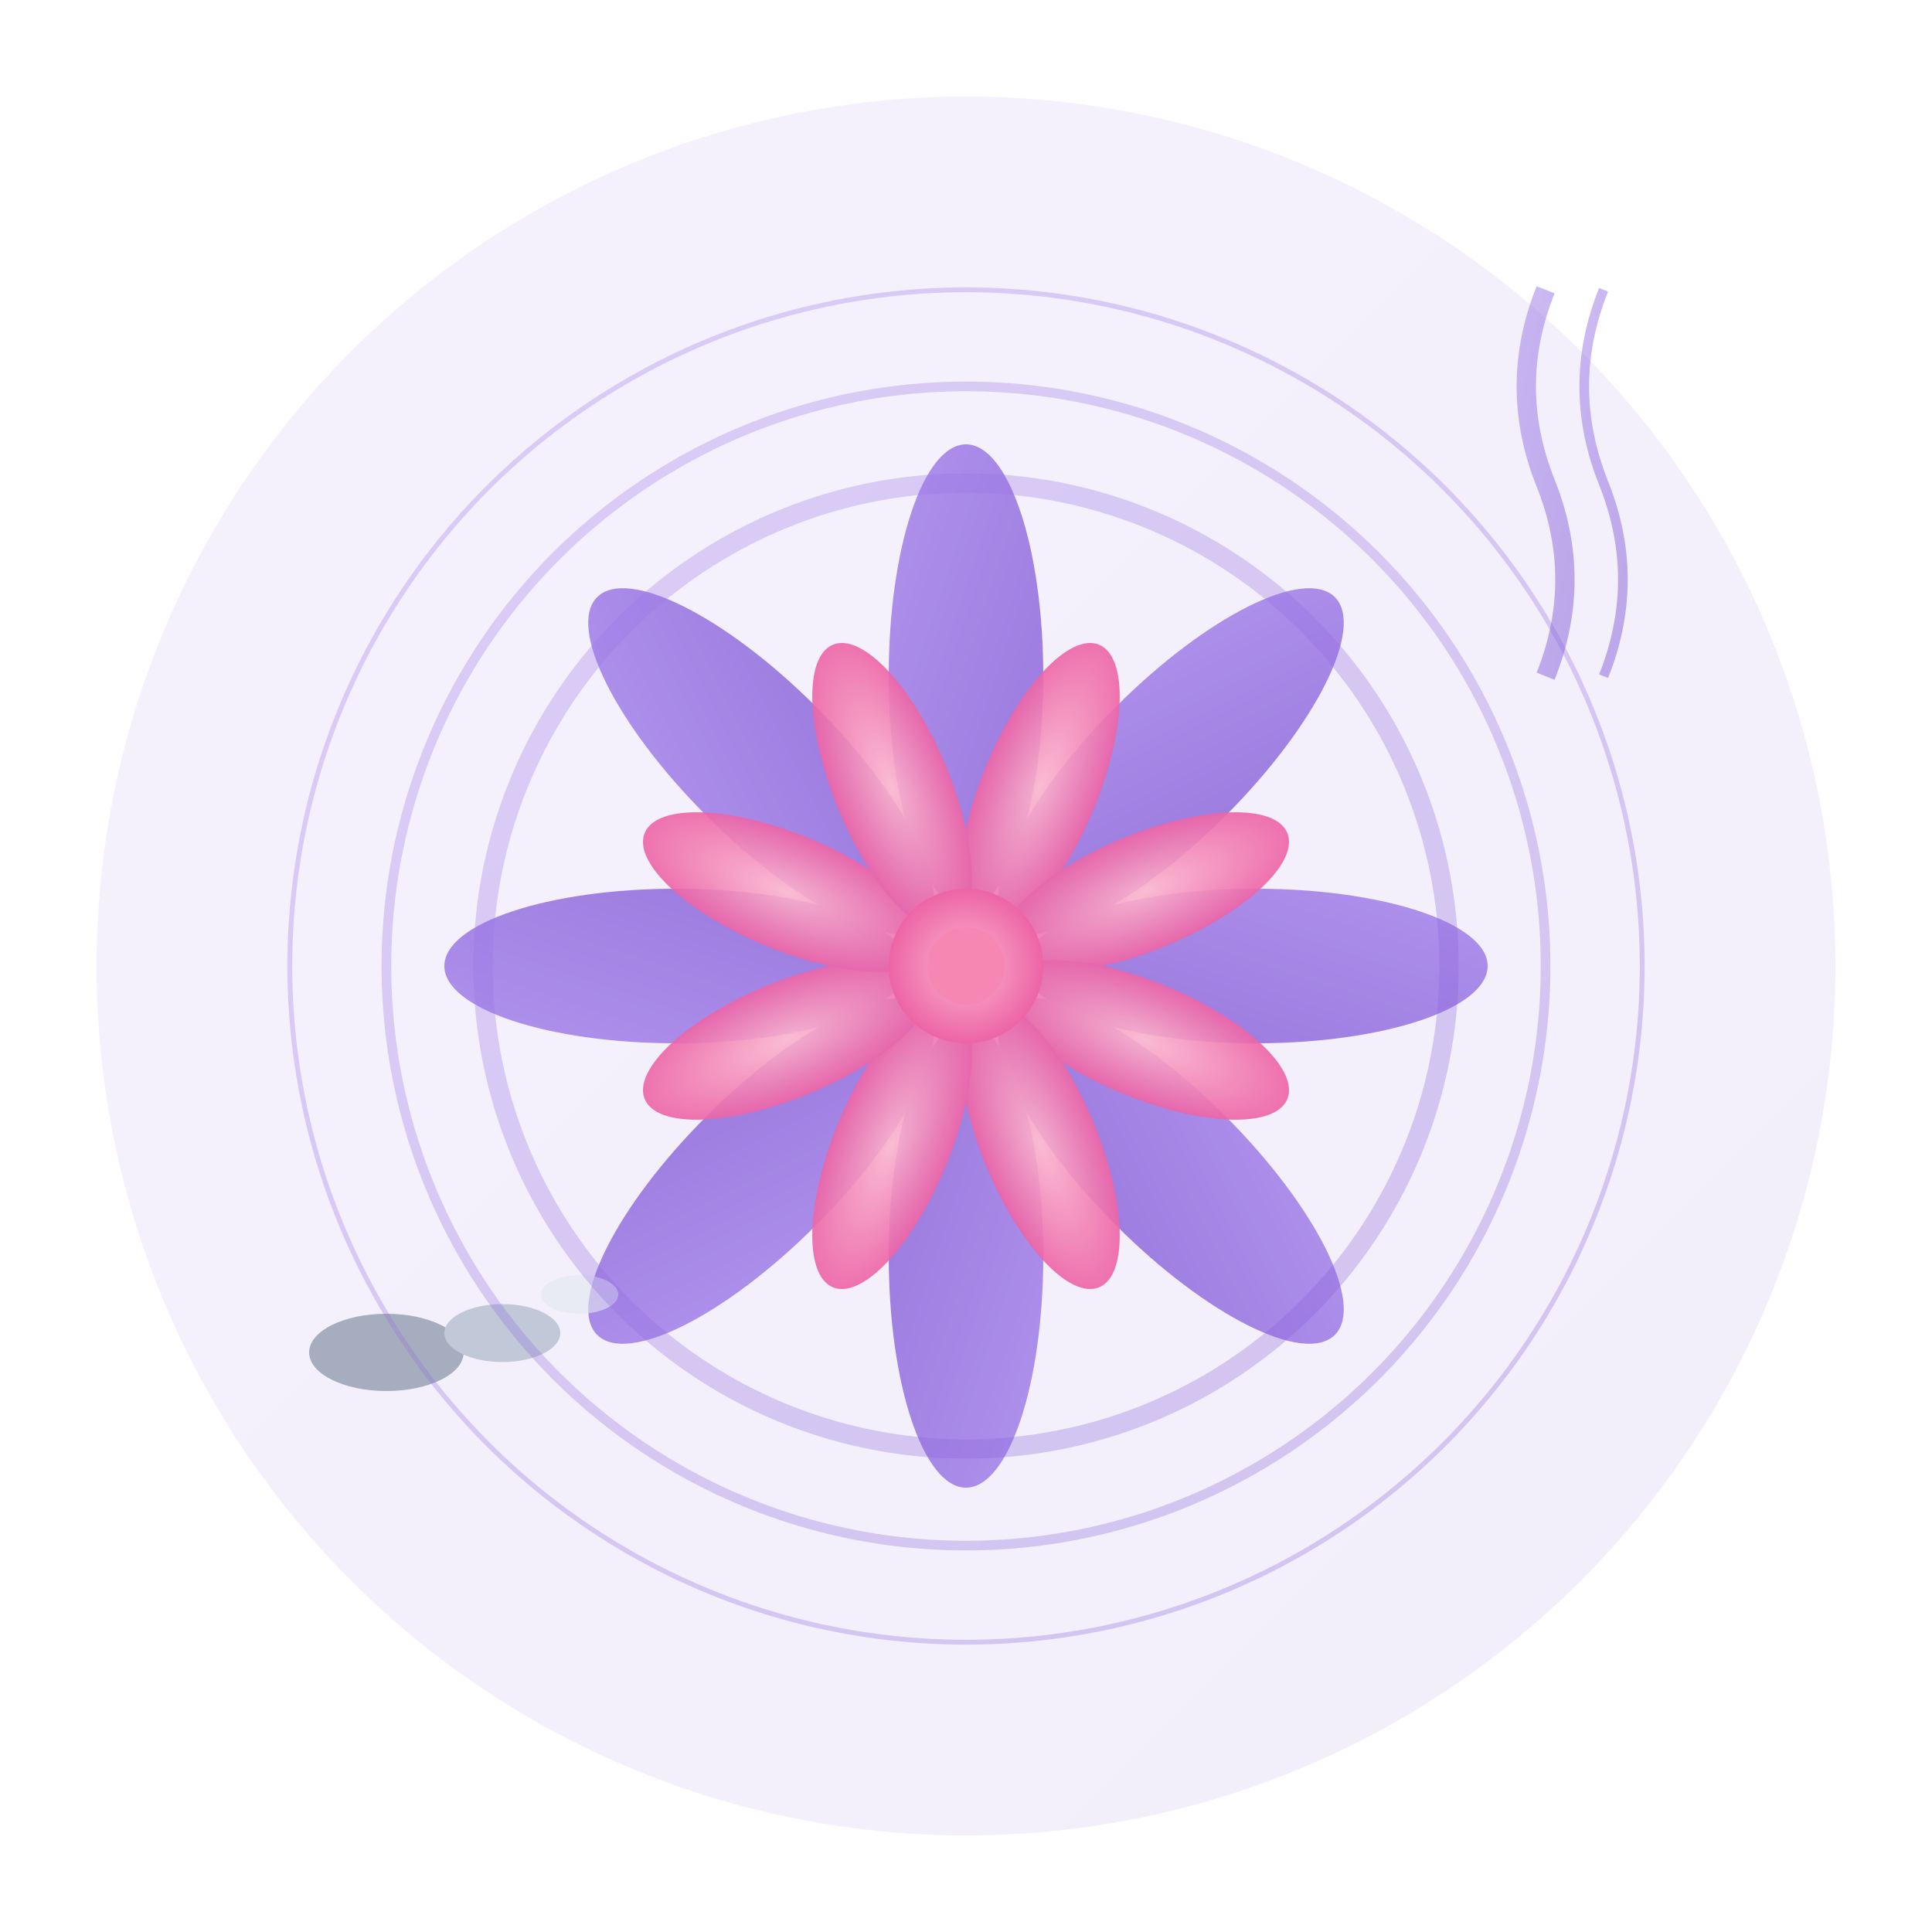 <svg xmlns="http://www.w3.org/2000/svg" viewBox="0 0 100 100" width="100" height="100">
  <defs>
    <linearGradient id="wellness-gradient" x1="0%" y1="0%" x2="100%" y2="100%">
      <stop offset="0%" style="stop-color:#9f7aea;stop-opacity:1" />
      <stop offset="100%" style="stop-color:#805ad5;stop-opacity:1" />
    </linearGradient>
    <radialGradient id="lotus-center" cx="50%" cy="50%" r="50%">
      <stop offset="0%" style="stop-color:#fbb6ce;stop-opacity:1" />
      <stop offset="100%" style="stop-color:#ed64a6;stop-opacity:1" />
    </radialGradient>
  </defs>
  
  <!-- Background circle -->
  <circle cx="50" cy="50" r="45" fill="url(#wellness-gradient)" opacity="0.1"/>
  
  <!-- Lotus flower -->
  <g transform="translate(50, 50)">
    <!-- Outer petals -->
    <g opacity="0.8">
      <ellipse cx="0" cy="-15" rx="4" ry="12" fill="url(#wellness-gradient)" transform="rotate(0)"/>
      <ellipse cx="0" cy="-15" rx="4" ry="12" fill="url(#wellness-gradient)" transform="rotate(45)"/>
      <ellipse cx="0" cy="-15" rx="4" ry="12" fill="url(#wellness-gradient)" transform="rotate(90)"/>
      <ellipse cx="0" cy="-15" rx="4" ry="12" fill="url(#wellness-gradient)" transform="rotate(135)"/>
      <ellipse cx="0" cy="-15" rx="4" ry="12" fill="url(#wellness-gradient)" transform="rotate(180)"/>
      <ellipse cx="0" cy="-15" rx="4" ry="12" fill="url(#wellness-gradient)" transform="rotate(225)"/>
      <ellipse cx="0" cy="-15" rx="4" ry="12" fill="url(#wellness-gradient)" transform="rotate(270)"/>
      <ellipse cx="0" cy="-15" rx="4" ry="12" fill="url(#wellness-gradient)" transform="rotate(315)"/>
    </g>
    
    <!-- Inner petals -->
    <g opacity="0.9">
      <ellipse cx="0" cy="-10" rx="3" ry="8" fill="url(#lotus-center)" transform="rotate(22.5)"/>
      <ellipse cx="0" cy="-10" rx="3" ry="8" fill="url(#lotus-center)" transform="rotate(67.5)"/>
      <ellipse cx="0" cy="-10" rx="3" ry="8" fill="url(#lotus-center)" transform="rotate(112.5)"/>
      <ellipse cx="0" cy="-10" rx="3" ry="8" fill="url(#lotus-center)" transform="rotate(157.5)"/>
      <ellipse cx="0" cy="-10" rx="3" ry="8" fill="url(#lotus-center)" transform="rotate(202.5)"/>
      <ellipse cx="0" cy="-10" rx="3" ry="8" fill="url(#lotus-center)" transform="rotate(247.5)"/>
      <ellipse cx="0" cy="-10" rx="3" ry="8" fill="url(#lotus-center)" transform="rotate(292.5)"/>
      <ellipse cx="0" cy="-10" rx="3" ry="8" fill="url(#lotus-center)" transform="rotate(337.5)"/>
    </g>
    
    <!-- Center -->
    <circle cx="0" cy="0" r="4" fill="url(#lotus-center)"/>
    <circle cx="0" cy="0" r="2" fill="#f687b3"/>
  </g>
  
  <!-- Meditation/spa elements -->
  <!-- Zen stones -->
  <g transform="translate(20, 70)" opacity="0.6">
    <ellipse cx="0" cy="0" rx="4" ry="2" fill="#718096"/>
    <ellipse cx="6" cy="-1" rx="3" ry="1.5" fill="#a0aec0"/>
    <ellipse cx="10" cy="-3" rx="2" ry="1" fill="#e2e8f0"/>
  </g>
  
  <!-- Incense smoke -->
  <g transform="translate(80, 20)" opacity="0.5">
    <path d="M0 15 Q2 10 0 5 Q-2 0 0 -5" stroke="url(#wellness-gradient)" stroke-width="1" fill="none"/>
    <path d="M3 15 Q5 10 3 5 Q1 0 3 -5" stroke="url(#wellness-gradient)" stroke-width="0.5" fill="none"/>
  </g>
  
  <!-- Water ripples -->
  <g transform="translate(50, 50)" opacity="0.3">
    <circle cx="0" cy="0" r="25" stroke="url(#wellness-gradient)" stroke-width="1" fill="none"/>
    <circle cx="0" cy="0" r="30" stroke="url(#wellness-gradient)" stroke-width="0.5" fill="none"/>
    <circle cx="0" cy="0" r="35" stroke="url(#wellness-gradient)" stroke-width="0.25" fill="none"/>
  </g>
</svg>
